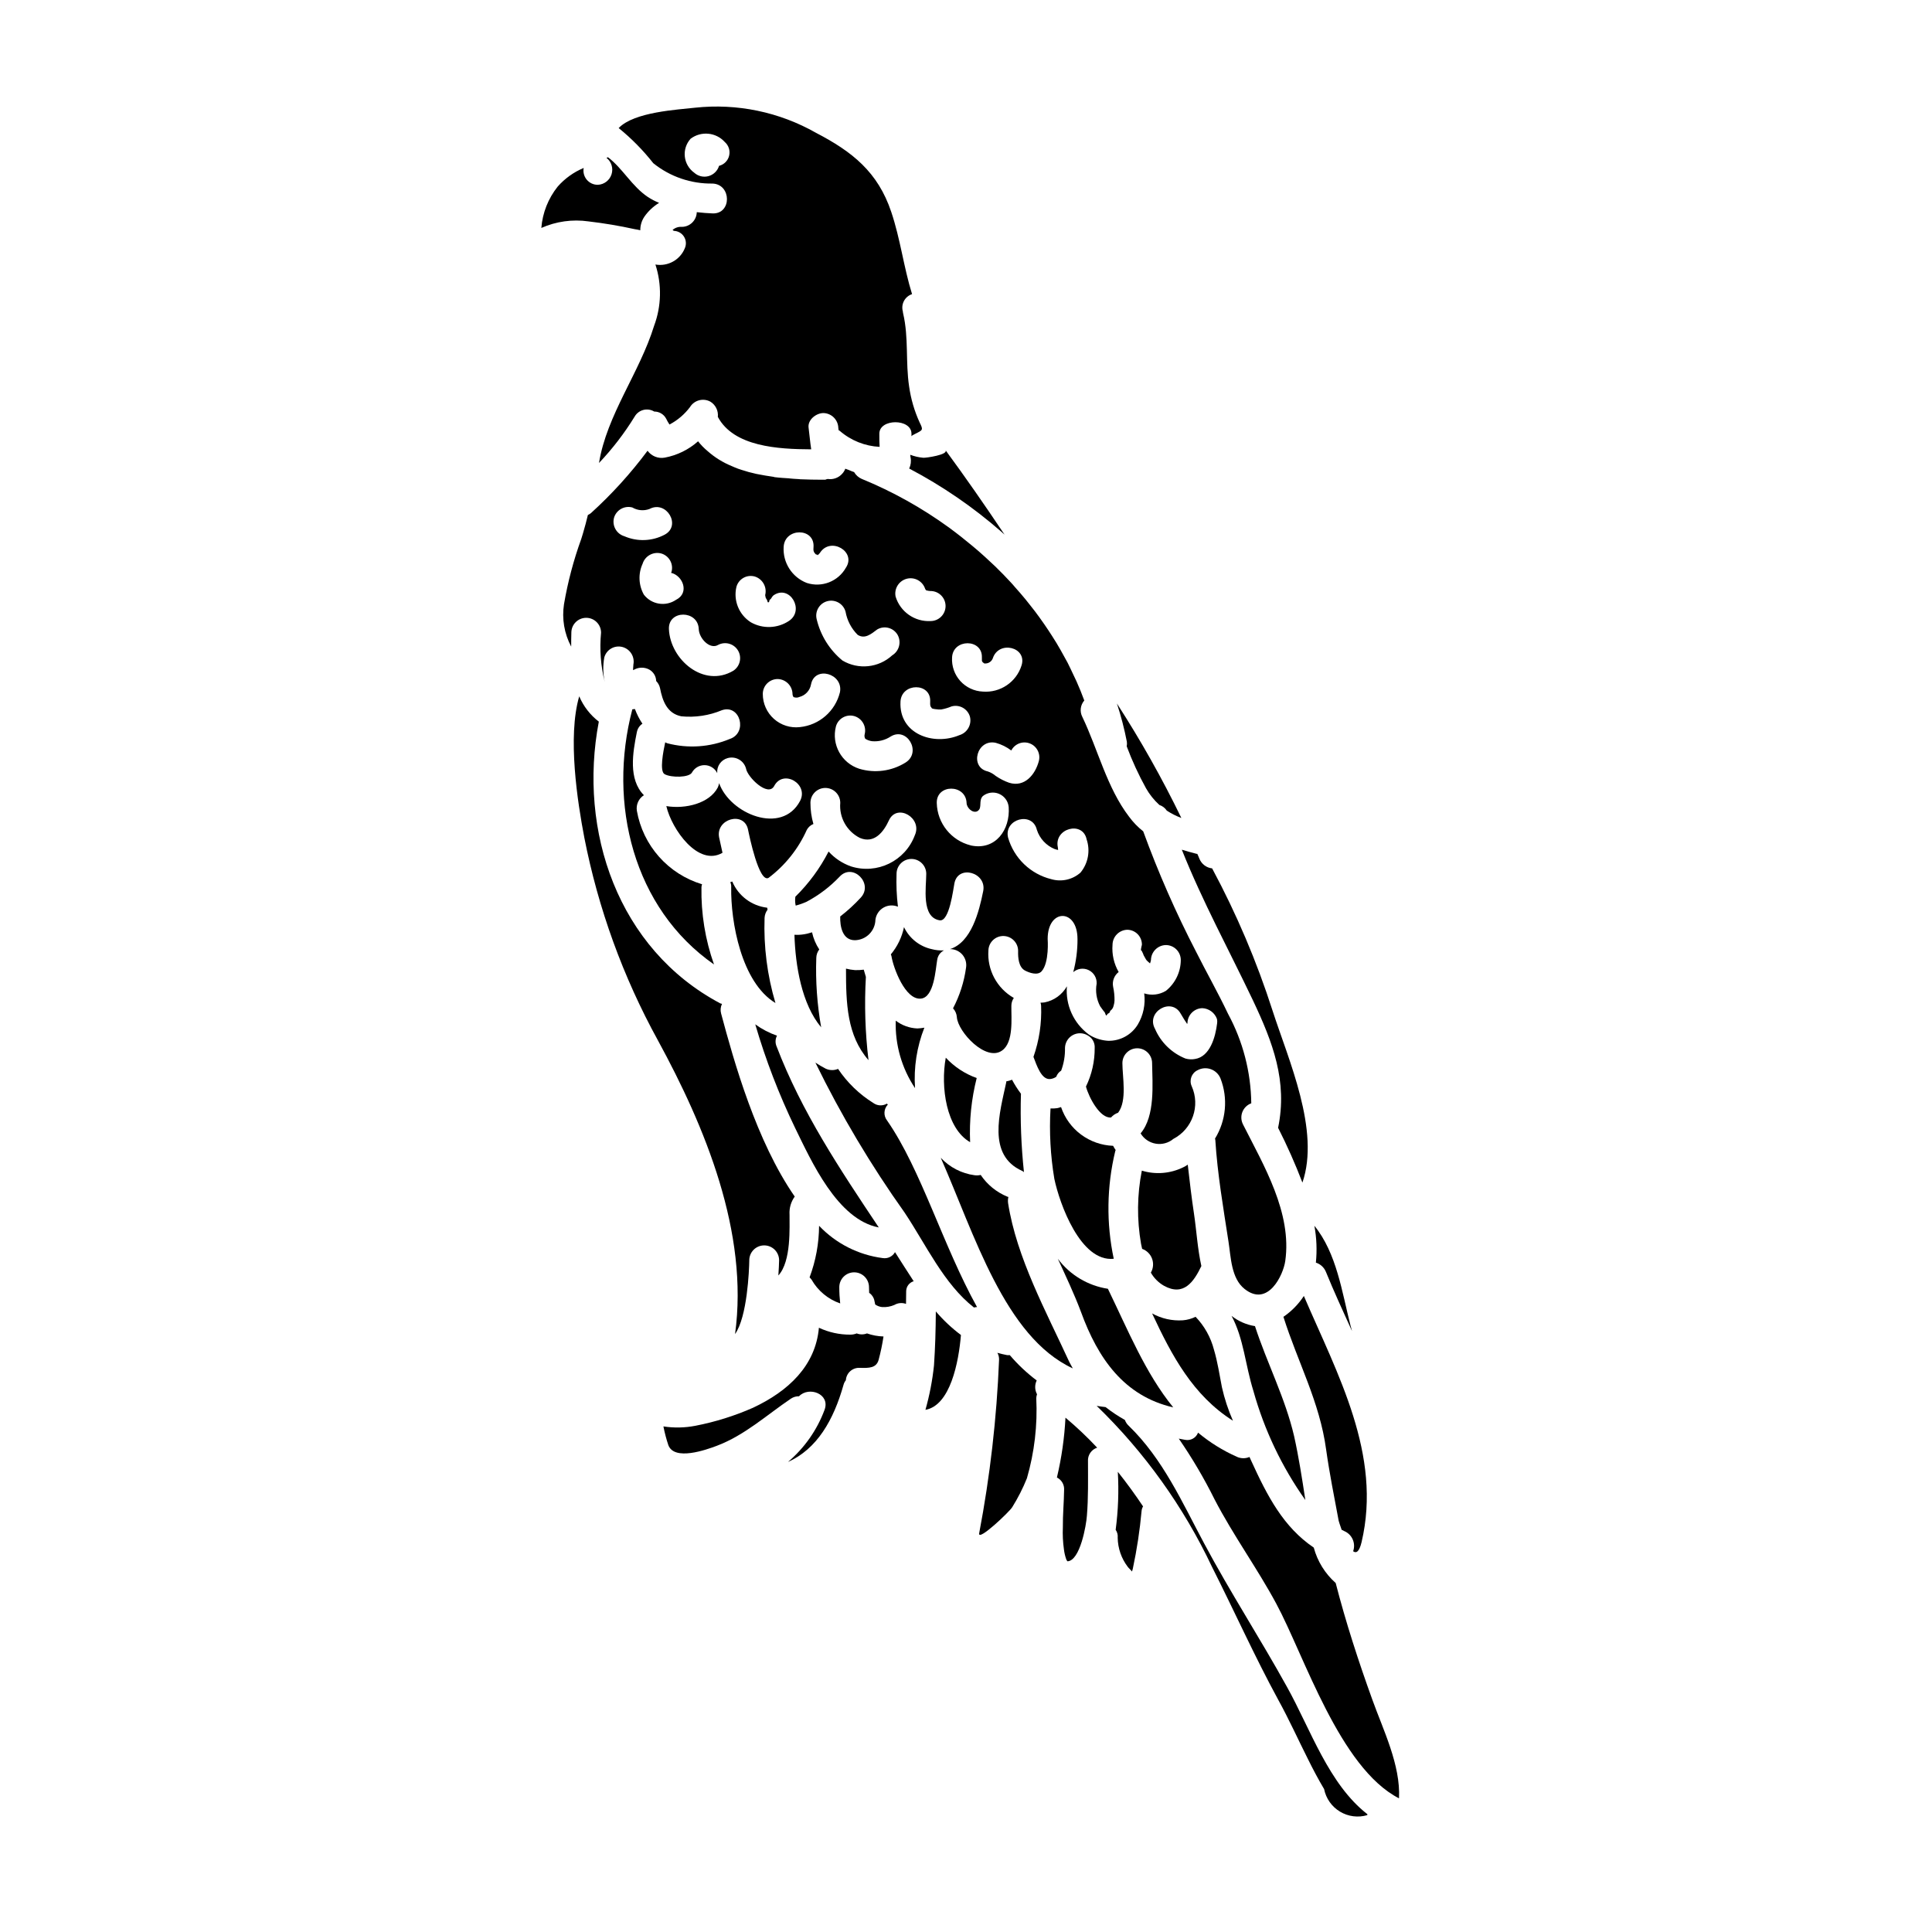 <?xml version="1.0" encoding="UTF-8"?>
<!-- Uploaded to: SVG Repo, www.svgrepo.com, Generator: SVG Repo Mixer Tools -->
<svg fill="#000000" width="800px" height="800px" version="1.1" viewBox="144 144 512 512" xmlns="http://www.w3.org/2000/svg">
 <g>
  <path d="m425.19 437.39c-0.363 0.078-0.688 0.238-1.051 0.285-0.574 0.082-1.16 0.109-1.742 0.078-0.355 6.238-0.016 12.496 1.016 18.66 1.379 6.57 6.934 22.105 15.742 21.172-2-9.414-1.863-19.156 0.395-28.512 0.016-0.105 0.059-0.207 0.121-0.289-0.254-0.363-0.484-0.742-0.688-1.133-3.07-0.109-6.031-1.148-8.496-2.981s-4.309-4.371-5.297-7.281z"/>
  <path d="m484.12 492.97c3.773 11.965 9.617 22.551 11.316 35.164 0.895 6.367 2.152 12.574 3.328 18.895 0 0.039 0.324 1.094 0.789 2.391v-0.004c0.23 0.082 0.445 0.191 0.652 0.324 2.098 0.863 3.148 3.219 2.391 5.356 0.812 0.609 1.621 0.16 2.231-2.394 5.477-23.199-6.367-44.477-15.293-65.262h0.004c-1.422 2.184-3.266 4.062-5.418 5.531z"/>
  <path d="m299.93 202.67c4.129 0.48 8.23 1.172 12.293 2.066 0.488 0.078 0.973 0.16 1.461 0.285v-0.004c-0.008-1.285 0.371-2.543 1.094-3.609 1.027-1.473 2.356-2.715 3.891-3.648-1.035-0.418-2.023-0.934-2.961-1.543-4.254-2.836-6.652-7.547-10.586-10.543-0.121 0.039-0.285 0.117-0.395 0.16 1.32 1.035 1.852 2.781 1.332 4.379-0.516 1.594-1.973 2.695-3.644 2.762-1.125 0.008-2.195-0.488-2.918-1.352s-1.02-2.004-0.812-3.113c-2.648 1.102-5.008 2.797-6.898 4.949-2.504 3.137-4.012 6.949-4.328 10.949 3.91-1.734 8.234-2.34 12.473-1.738z"/>
  <path d="m406.69 293.12c-1.102-1.043-2.215-2.066-3.363-3.062-0.527-0.465-1.074-0.91-1.613-1.367-1-0.836-2.008-1.656-3.027-2.457-0.938-0.727-1.867-1.453-2.82-2.152l-0.395-0.297v0.004c-7.172-5.203-14.938-9.531-23.137-12.891-0.836-0.371-1.531-0.996-1.988-1.789-0.492-0.164-0.973-0.355-1.445-0.574-0.328-0.121-0.605-0.199-0.891-0.328l0.004 0.004c-0.176 0.48-0.445 0.922-0.789 1.301-0.965 1.113-2.438 1.652-3.894 1.418-0.039 0-0.078 0.039-0.117 0.039-0.121 0-0.246 0.082-0.328 0.082-0.078 0-0.082 0.082-0.121 0.082h-0.945c-1.836 0-3.746-0.039-5.723-0.121-0.121 0-0.285-0.043-0.395-0.043-0.934-0.039-1.867-0.117-2.719-0.199l0.527 0.023c-1.426-0.094-2.848-0.16-4.297-0.348h-0.004c-0.07-0.047-0.152-0.074-0.238-0.082-1.461-0.203-2.887-0.445-4.301-0.73-0.16-0.039-0.285-0.039-0.395-0.078v-0.004c-1.258-0.27-2.496-0.609-3.711-1.016-0.332-0.09-0.66-0.199-0.977-0.324-0.566-0.199-1.094-0.445-1.664-0.688l-0.004-0.004c-2.359-0.961-4.543-2.316-6.445-4.016-0.914-0.758-1.746-1.613-2.477-2.555-2.496 2.223-5.555 3.719-8.84 4.332-1.742 0.316-3.508-0.395-4.547-1.828-4.457 5.984-9.48 11.52-15.008 16.531-0.242 0.203-0.516 0.367-0.805 0.488-0.371 1.574-0.812 3.203-1.301 4.867-0.16 0.484-0.289 0.973-0.449 1.461v0.004c-2.043 5.621-3.574 11.418-4.582 17.316-0.598 3.852 0.07 7.797 1.906 11.238 0-1.219 0-2.477 0.043-3.691 0-2.176 1.762-3.938 3.938-3.938 2.172 0 3.934 1.762 3.934 3.938-0.422 4.387-0.09 8.82 0.977 13.098-0.465-2.148-0.508-4.367-0.121-6.531 0.277-1.012 0.945-1.875 1.859-2.391 0.914-0.52 2-0.648 3.008-0.363 2.086 0.59 3.324 2.727 2.801 4.828 0.117-0.688-0.043 0.812-0.043 1.012 0.004 0.098 0.016 0.195 0.043 0.289 1.285-0.824 2.914-0.887 4.258-0.16 1.102 0.621 1.793 1.773 1.828 3.035 0.508 0.516 0.859 1.16 1.016 1.867 0.648 3.371 1.867 6.734 5.637 7.477v0.004c3.672 0.359 7.379-0.199 10.785-1.625 4.824-1.621 6.894 6.004 2.066 7.629-5.254 2.191-11.082 2.586-16.586 1.133-0.164-0.078-0.328-0.16-0.527-0.238-0.488 2.269-1.574 7.664-0.16 8.434 1.777 0.973 6.531 0.934 7.258-0.449 0.684-1.227 1.992-1.973 3.394-1.941 1.406 0.035 2.676 0.848 3.297 2.109-0.164-1.816 0.996-3.492 2.754-3.977 1.012-0.285 2.098-0.156 3.012 0.363 0.914 0.516 1.582 1.379 1.859 2.391 0.324 2.227 5.84 7.703 7.477 4.621 2.394-4.504 9.207-0.527 6.852 3.977-4.82 9.129-18.578 3.449-21.457-4.723h0.004c-0.066 0.41-0.188 0.805-0.367 1.18-2.188 4.176-8.516 5.758-13.625 4.91 1.422 6.164 8.477 16.137 14.887 12.371-0.324-1.383-0.609-2.754-0.895-4.059-0.973-4.949 6.652-7.086 7.668-2.066 0.285 1.418 2.883 14.191 5.438 12.777l-0.004-0.004c4.402-3.32 7.891-7.699 10.141-12.734 0.387-0.699 1.004-1.246 1.742-1.543-0.523-1.82-0.789-3.703-0.785-5.598 0-2.184 1.77-3.953 3.949-3.953 2.184 0 3.953 1.77 3.953 3.953-0.328 3.867 1.73 7.543 5.195 9.289 3.812 1.621 6.297-1.574 7.707-4.664 2.148-4.625 8.965-0.609 6.852 3.977-2.547 6.812-9.988 10.438-16.922 8.234-2.273-0.801-4.309-2.156-5.926-3.938-2.273 4.434-5.242 8.473-8.801 11.965-0.117 0.785-0.09 1.586 0.082 2.363 0.988-0.258 1.953-0.598 2.883-1.016 3.258-1.73 6.215-3.977 8.758-6.652 3.492-3.769 9.055 1.828 5.602 5.559-1.668 1.812-3.488 3.484-5.441 4.988-0.078 2.633 0.57 6.297 3.898 6.297 2.973-0.066 5.367-2.461 5.434-5.434 0.172-1.34 0.957-2.523 2.129-3.203 1.168-0.676 2.586-0.766 3.836-0.246-0.348-2.891-0.473-5.805-0.367-8.719 0-2.172 1.762-3.934 3.938-3.934 2.172 0 3.934 1.762 3.934 3.934 0 3.543-1.379 11.559 3.57 12.328 2.559 0.395 3.574-8.234 3.894-9.816 0.977-5.031 8.602-2.879 7.629 2.07-1.094 5.477-3.148 13.586-8.805 15.375h-0.004c1.254-0.02 2.453 0.512 3.277 1.457 0.82 0.949 1.184 2.211 0.988 3.445-0.516 3.773-1.684 7.426-3.453 10.793 0.602 0.645 0.961 1.48 1.016 2.363 0.289 3.894 7.75 11.922 12.004 8.801 3.086-2.191 2.394-8.562 2.438-11.809-0.004-0.754 0.223-1.488 0.648-2.109-4.481-2.555-7.098-7.453-6.731-12.594 0.066-2.176 1.883-3.883 4.059-3.816 2.172 0.07 3.883 1.887 3.812 4.059-0.039 1.664 0.121 4.137 1.785 5.07 1.215 0.648 3.367 1.379 4.422 0.242 2.109-2.312 1.625-8.602 1.625-8.602 0-8.113 7.902-8.113 7.902 0l0.004 0.004c0.02 2.969-0.363 5.93-1.129 8.801 1.137-0.984 2.754-1.191 4.106-0.531 1.352 0.664 2.176 2.07 2.098 3.574-0.371 2.047-0.039 4.16 0.93 6 0.199 0.242 1.016 1.461 1.137 1.504 0.121 0.043 0.324 0.934 0.488 0.934h0.039c0.078 0 0.324-0.527 0.488-0.527h0.004c0.164-0.059 0.305-0.172 0.391-0.324 0.098-0.145 0.141-0.289 0.039-0.289l0.043-0.039 0.004 0.004c0-0.023 0.016-0.039 0.039-0.039 0.238-0.176 0.445-0.398 0.605-0.652 0.086-0.121 0.125-0.16 0.125-0.242 0.086-0.195 0.152-0.402 0.199-0.609 0.117-0.398 0.188-0.805 0.203-1.219 0.02-1.223-0.102-2.449-0.363-3.648-0.301-1.48 0.266-3.008 1.461-3.934-1.258-2.188-1.824-4.703-1.625-7.219 0.027-2.156 1.742-3.906 3.894-3.977 1.047 0.004 2.047 0.43 2.777 1.176 0.73 0.746 1.133 1.754 1.117 2.801-0.102 0.375-0.18 0.754-0.242 1.137v0.324c0 0.078 0.199 0.078 0.199 0.16 0.121 0.324 0.363 0.688 0.449 1.012 0 0.043 0.039 0.082 0.039 0.125h0.004c0.02 0.023 0.035 0.051 0.039 0.078 0.203 0.367 0.363 0.688 0.57 1.016 0.117 0.16 0.16 0.199 0.16 0.242l0.117 0.117c0.121 0.164 0.609 0.527 0.812 0.73v0.004c0.113-0.289 0.195-0.586 0.25-0.891 0.039-2.164 1.77-3.918 3.934-3.977 2.195 0 3.973 1.781 3.973 3.977-0.016 3.172-1.465 6.168-3.938 8.152-1.73 1.055-3.832 1.301-5.758 0.68 0.375 2.867-0.223 5.777-1.703 8.266-1.66 2.723-4.644 4.359-7.832 4.301-1.562-0.09-3.086-0.52-4.461-1.258-0.238-0.16-0.484-0.285-0.727-0.445-3.992-2.965-6.172-7.781-5.762-12.738-1.254 2.211-3.41 3.766-5.902 4.258-0.363 0.047-0.727 0.074-1.094 0.078 0.098 0.277 0.152 0.566 0.16 0.855 0.184 4.59-0.508 9.176-2.027 13.508 0.895 2.363 2.109 5.965 4.301 5.879l0.004 0.004c0.625-0.039 1.227-0.25 1.738-0.613 0.234-0.672 0.695-1.246 1.301-1.621 0.719-1.93 1.062-3.981 1.012-6.039 0.039-1.418 0.832-2.707 2.074-3.387 1.246-0.676 2.758-0.641 3.969 0.098 0.262 0.152 0.508 0.328 0.734 0.527 0.75 0.715 1.152 1.723 1.094 2.758 0.031 3.551-0.762 7.062-2.312 10.258 0.789 2.961 3.769 8.516 6.652 8.191 0.5-0.578 1.145-1.012 1.867-1.254 2.434-3.203 1.137-9.445 1.137-13.141v-0.004c0-2.172 1.762-3.934 3.934-3.934 2.176 0 3.938 1.762 3.938 3.934 0.082 5.559 0.855 13.992-3.043 18.617 0.871 1.453 2.336 2.449 4.008 2.731 1.668 0.281 3.379-0.184 4.676-1.27 5.047-2.633 7.176-8.738 4.859-13.941-0.738-1.602-0.047-3.504 1.547-4.258 1.086-0.59 2.371-0.684 3.535-0.266 1.16 0.418 2.086 1.312 2.547 2.457 2.031 5.25 1.492 11.145-1.461 15.938 0 0.125 0.078 0.203 0.078 0.289 0.57 9.086 2.113 18.008 3.492 26.973 0.648 4.094 0.688 9.734 4.258 12.57 6.207 4.949 10.262-3.691 10.789-7.383 1.828-12.777-5.68-25.309-11.195-36.211h0.004c-0.527-1.023-0.59-2.223-0.172-3.293 0.418-1.07 1.277-1.91 2.359-2.305-0.098-8.293-2.215-16.434-6.164-23.727-2.719-5.723-5.879-11.281-8.477-16.469-5.344-10.316-10.016-20.965-13.996-31.879-1.414-1.113-2.668-2.41-3.734-3.856-5.879-7.668-8.266-17.852-12.406-26.484-0.727-1.414-0.52-3.133 0.523-4.332-0.633-1.723-1.32-3.418-2.066-5.086-0.246-0.562-0.535-1.109-0.789-1.664-0.516-1.098-1.031-2.199-1.574-3.277-0.246-0.48-0.531-0.953-0.789-1.43-0.684-1.262-1.391-2.519-2.133-3.75-0.375-0.617-0.762-1.219-1.145-1.828-0.684-1.074-1.391-2.137-2.117-3.191-0.418-0.613-0.852-1.223-1.297-1.832-0.754-1.051-1.531-2.07-2.332-3.066-0.438-0.559-0.871-1.121-1.324-1.668-0.93-1.137-1.898-2.246-2.879-3.34-0.34-0.395-0.656-0.789-1.004-1.141-1.34-1.457-2.723-2.875-4.148-4.258-0.352-0.355-0.715-0.668-1.062-0.992zm51.953 122.23c-0.004-0.07 0.008-0.137 0.043-0.199 0.031-2.168 1.77-3.926 3.938-3.977 1.762 0.078 3.305 1.219 3.891 2.883 0.078 0.359 0.09 0.73 0.039 1.094-0.445 3.731-1.906 8.844-5.836 9.488-0.852 0.16-1.727 0.121-2.559-0.117-3.625-1.453-6.531-4.281-8.07-7.871-2.477-4.461 4.328-8.477 6.812-4.016 0.449 0.812 1.383 2.269 1.625 2.598zm-69.477-115.32c0.086 0.285 0.449 0.488 0.449 0.566v-0.199c0 0.16 0.727 0.242 1.301 0.242h-0.004c2.129 0.164 3.746 1.977 3.672 4.109-0.078 2.133-1.82 3.828-3.957 3.84-4.219 0.234-8.055-2.445-9.285-6.492-0.422-2.102 0.867-4.164 2.938-4.715 2.074-0.547 4.211 0.613 4.887 2.648zm-17.883 12.203c1.906 1.215 3.57-0.203 5.188-1.422 0.902-0.531 1.98-0.68 2.992-0.41 1.016 0.266 1.879 0.926 2.406 1.832 1.059 1.898 0.434 4.293-1.418 5.434-3.609 3.32-8.969 3.883-13.188 1.379-3.394-2.785-5.789-6.602-6.816-10.871-0.57-2.109 0.676-4.277 2.781-4.852 2.109-0.57 4.281 0.676 4.852 2.785 0.414 2.32 1.531 4.461 3.203 6.125zm-11.688-23.324c-0.039 0.812-0.078 1.055 0.203 1.504-0.043-0.039-0.043 0 0 0.039 0.043 0.039 0.285 0.324 0.395 0.445 0.039 0 0.078 0.039 0.16 0.082 0-0.082 0.488 0.039 0.164 0.082h0.004c0.07 0.004 0.137 0.016 0.203 0.039 0.031-0.035 0.074-0.066 0.121-0.082 0-0.082 0.395-0.363 0.488-0.566 2.793-4.258 9.652-0.285 6.852 3.977v-0.004c-2.047 3.66-6.398 5.359-10.383 4.059-3.914-1.512-6.394-5.391-6.125-9.574 0.301-5.109 8.203-5.109 7.918 0zm-50.129-2.801c-2.074-0.617-3.293-2.766-2.754-4.863 0.594-2.098 2.766-3.328 4.867-2.758 1.379 0.809 3.047 0.953 4.543 0.395 4.504-2.394 8.52 4.422 4.019 6.812-3.309 1.754-7.238 1.906-10.676 0.414zm5.152 15.457c-1.395-2.512-1.52-5.539-0.324-8.156 0.637-2.059 2.773-3.266 4.867-2.754 1.02 0.273 1.883 0.938 2.41 1.852 0.527 0.914 0.668 1.996 0.395 3.012-0.047 0.078-0.086 0.203-0.125 0.285 3.121 0.727 4.949 5.312 1.34 7.141h-0.004c-2.766 1.891-6.527 1.285-8.562-1.379zm23.77 20.156c-7.871 4.723-16.793-2.922-17.117-11.02-0.203-5.117 7.707-5.07 7.906 0 0.082 2.477 2.965 5.559 5.191 4.176h0.004c1.871-0.949 4.16-0.273 5.223 1.535 1.059 1.812 0.531 4.137-1.211 5.309zm4.582-12.816c-3.133-1.992-4.664-5.754-3.812-9.371 0.273-1.012 0.945-1.875 1.859-2.394 0.914-0.516 1.996-0.645 3.008-0.359 2.074 0.648 3.281 2.801 2.758 4.906 0.004 0.152 0.031 0.305 0.082 0.449 0 0.039 0.039 0.242 0.039 0.242l0.242 0.445c0.16 0.082 0.281 0.789 0.328 0.789h0.281c0.082 0 0.16-0.688 0.242-0.688 0.445-0.164 0.488-0.816 1.094-1.219 4.258-2.797 8.234 4.059 3.977 6.856-3.031 2.008-6.938 2.144-10.102 0.344zm13.02 27.785c-2.5 0.293-5.004-0.5-6.883-2.172-1.883-1.676-2.957-4.07-2.957-6.59-0.008-1.051 0.402-2.062 1.141-2.809 0.738-0.746 1.746-1.168 2.797-1.168 2.168 0.051 3.91 1.809 3.938 3.977 0.012 0.293 0.109 0.574 0.281 0.812 0.023-0.004 0.043 0.016 0.043 0.039 0.039-0.039 0.121 0 0.121 0 0.453 0.152 0.949 0.125 1.379-0.078 1.59-0.41 2.793-1.711 3.082-3.328 0.973-5.031 8.602-2.883 7.668 2.066-1.223 5.019-5.473 8.723-10.613 9.25zm28.027 9.367h0.004c-3.676 2.312-8.176 2.922-12.332 1.664-4.688-1.52-7.383-6.418-6.164-11.191 0.273-1.016 0.945-1.875 1.859-2.391 0.91-0.52 1.996-0.648 3.004-0.367 2.07 0.605 3.289 2.738 2.758 4.828-0.105 0.398-0.047 0.824 0.16 1.18 0.551 0.348 1.176 0.57 1.82 0.648 1.715 0.148 3.43-0.281 4.871-1.219 4.344-2.723 8.316 4.117 4.019 6.848zm-1.379-16.113c0.238-5.07 8.152-5.117 7.871 0-0.039 0.434-0.012 0.871 0.082 1.301 0-0.121 0.363 0.367 0.238 0.324 0.246 0.242 0.246 0.242 1.055 0.367l0.004-0.004c0.52 0.086 1.047 0.113 1.574 0.082 0.934-0.172 1.844-0.445 2.719-0.812 2.106-0.578 4.285 0.652 4.871 2.758 0.5 2.106-0.727 4.242-2.805 4.863-6.891 2.898-16.059-0.309-15.609-8.879zm18.617 38.09c-5.176-1.285-8.859-5.867-9-11.199-0.164-5.117 7.742-5.117 7.902 0 0.043 1.219 1.547 2.754 2.844 2.152 0.039-0.043 0.121-0.082 0.16-0.121 1.18-0.789 0.121-2.719 1.301-3.898h-0.004c1.211-0.973 2.856-1.203 4.285-0.602 1.434 0.602 2.418 1.938 2.57 3.484 0.445 6.016-3.484 11.617-10.059 10.195zm22.27 0.973c0.289 0.105 0.586 0.188 0.891 0.242-0.039-0.242-0.039-0.488-0.082-0.73-1.055-4.988 6.574-7.086 7.629-2.106h-0.004c1.031 3.027 0.418 6.375-1.621 8.84-2.102 1.863-5.012 2.519-7.711 1.742-2.711-0.664-5.203-2.035-7.219-3.969-2.012-1.934-3.484-4.367-4.258-7.051-1.18-4.949 6.449-7.059 7.629-2.066 0.75 2.32 2.488 4.188 4.746 5.109zm-4.219-23.32c-0.938 3.543-3.731 7.019-7.832 5.762v0.004c-1.277-0.445-2.492-1.062-3.606-1.828-0.609-0.52-1.312-0.922-2.07-1.18-4.992-1.094-2.879-8.719 2.109-7.586 1.48 0.41 2.867 1.098 4.094 2.027 0.918-1.781 3.035-2.59 4.906-1.871 1.875 0.719 2.906 2.734 2.398 4.672zm-4.582-25.348c-1.383 4.426-5.644 7.305-10.266 6.938-2.281-0.098-4.426-1.105-5.961-2.797-1.531-1.691-2.32-3.93-2.191-6.211 0.199-5.07 8.113-5.07 7.906 0h0.004c-0.02 0.262-0.02 0.527 0 0.789 0.02 0.066 0.031 0.133 0.043 0.199 0 0 0.039 0.082 0.078 0.082 0.039 0 0.039 0.16 0.121 0.203 0.16 0.039 0.289 0.285 0.445 0.285h0.285c0.844-0.023 1.594-0.547 1.902-1.336 1.562-4.883 9.172-3.016 7.633 1.852z"/>
  <path d="m387.1 416.55c-2.074-0.086-4.074-0.809-5.719-2.07-0.207 6.352 1.582 12.605 5.113 17.887-0.375-5.457 0.469-10.934 2.473-16.023-0.617 0.113-1.242 0.18-1.867 0.207z"/>
  <path d="m394.64 424.3c-1.422 7.746 0.117 18.777 6.449 22.387h0.004c-0.25-5.719 0.336-11.445 1.742-16.996-3.121-1.117-5.93-2.969-8.195-5.391z"/>
  <path d="m412.2 430.14c-0.5 0.195-1.016 0.344-1.543 0.445 0 0.082 0.039 0.203 0 0.285-1.707 7.992-5.152 19.266 4.258 23.445 0.164 0.086 0.316 0.195 0.445 0.324-0.734-6.902-1.004-13.848-0.797-20.789-0.887-1.172-1.676-2.414-2.363-3.711z"/>
  <path d="m448.51 400.08c0.043-0.043 0.082-0.043 0.082-0.082h-0.039c0 0.039 0 0.039-0.043 0.082z"/>
  <path d="m482.71 442.88c2.398 4.723 4.551 9.57 6.445 14.52 4.746-13.832-3.691-32.488-7.91-45.551-4.184-13.035-9.547-25.66-16.02-37.719-1.512-0.164-2.805-1.148-3.371-2.559-0.16-0.445-0.363-0.852-0.566-1.301-0.078 0-0.121 0.043-0.199 0-1.34-0.363-2.637-0.688-3.894-1.094 5.438 13.668 12.531 26.652 18.859 39.953 5.234 11.074 9.211 21.418 6.656 33.75z"/>
  <path d="m317.13 187.25c4.441 3.578 9.996 5.484 15.699 5.394 5.07 0.203 5.117 8.113 0 7.91-1.301-0.043-2.715-0.164-4.18-0.328v0.004c-0.051 2.144-1.793 3.867-3.938 3.891-0.902-0.07-1.793 0.223-2.477 0.816 0.121 0.039 0.203 0.16 0.324 0.242v0.004c1.098 0.023 2.113 0.594 2.699 1.523 0.59 0.93 0.672 2.09 0.223 3.094-1.258 3.09-4.504 4.879-7.789 4.301 1.727 5.301 1.602 11.031-0.352 16.25-3.848 12.453-12.531 23.566-14.598 36.344l-0.004 0.004c3.57-3.758 6.738-7.879 9.449-12.293 0.5-0.875 1.336-1.512 2.312-1.766 0.977-0.25 2.016-0.098 2.879 0.426 1.312-0.008 2.527 0.707 3.148 1.867 0.262 0.547 0.559 1.07 0.898 1.574 2.129-1.121 3.984-2.699 5.43-4.625 1.137-1.855 3.539-2.481 5.438-1.418 1.363 0.855 2.117 2.414 1.941 4.012 4.219 7.91 15.945 8.562 24.746 8.602-0.285-1.867-0.449-3.769-0.688-5.676-0.328-2.109 1.969-3.938 3.938-3.938 2.148 0.059 3.875 1.789 3.934 3.938 0.043 0.199 0.043 0.395 0.082 0.605 0.078 0.082 0.199 0.082 0.281 0.16 2.953 2.566 6.68 4.062 10.586 4.258-0.078-0.934-0.078-2.066-0.078-3.488 0-4.055 8.516-4.055 8.516 0v0.73c0-0.242 0.586-0.449 0.992-0.691 2.031-1.012 2.172-1.012 1.18-3l0.004 0.004c-1.395-3.039-2.336-6.262-2.801-9.574-0.973-6.449-0.078-12.898-1.574-19.309-0.047-0.172-0.074-0.348-0.078-0.527-0.562-1.945 0.512-3.984 2.434-4.621-2.231-7.18-3.082-14.562-5.512-21.781-3.543-10.586-10.34-15.984-19.957-20.973h0.004c-9.719-5.523-20.926-7.848-32.039-6.652-4.547 0.527-16.137 1.094-20.242 5.391l-0.004 0.004c3.394 2.75 6.473 5.875 9.172 9.312zm9.84-6.445v-0.004c2.797-2.144 6.773-1.773 9.125 0.852 1.02 0.898 1.457 2.293 1.133 3.613-0.32 1.324-1.352 2.356-2.672 2.684-0.398 1.324-1.449 2.352-2.785 2.723-1.332 0.371-2.762 0.031-3.789-0.898-1.398-1.004-2.309-2.555-2.496-4.266-0.191-1.711 0.355-3.422 1.5-4.707z"/>
  <path d="m489.93 541.52c-0.859-5.68-1.746-11.359-2.965-16.875-2.363-10.18-7.18-19.344-10.383-29.207-2.266-0.359-4.402-1.293-6.207-2.715 3.242 6.043 3.609 12.898 5.797 19.918 2.891 10.344 7.543 20.113 13.758 28.879z"/>
  <path d="m465.71 501.68c-0.848-3.273-2.523-6.277-4.871-8.715-1.055 0.516-2.195 0.832-3.363 0.93-2.84 0.188-5.668-0.445-8.156-1.824 5.195 11.156 10.832 21.742 21.418 28.434h0.004c-1.258-2.859-2.238-5.836-2.922-8.883-0.648-3.289-1.137-6.691-2.109-9.941z"/>
  <path d="m492.72 478.61c1.188 0.371 2.152 1.246 2.637 2.391 2.109 5.191 4.547 10.461 6.934 15.742-0.121-0.488-0.242-0.973-0.395-1.461-2.269-8.883-3.648-19.145-9.574-26.445l0.004 0.004c0.594 3.223 0.723 6.512 0.395 9.77z"/>
  <path d="m442.59 341.79c1.434 3.824 3.141 7.539 5.117 11.113 0.938 1.652 2.133 3.144 3.543 4.422 0.809 0.266 1.5 0.793 1.969 1.504 1.211 0.785 2.5 1.434 3.852 1.945-5.07-10.453-10.773-20.582-17.078-30.34 1.094 3.32 1.973 6.707 2.637 10.141 0.051 0.402 0.039 0.812-0.039 1.215z"/>
  <path d="m424.34 477.59c2.109 4.625 4.301 9.207 6.129 14.074 4.5 12.371 11.434 22.309 24.453 25.309-7.379-9.055-11.961-20.398-17.32-31.434-5.289-0.809-10.055-3.664-13.262-7.949z"/>
  <path d="m385.23 264.52c0.004 0.246 0.031 0.488 0.082 0.73 0.195 0.988 0.066 2.012-0.367 2.918 8.754 4.602 16.934 10.211 24.383 16.715 0.281 0.285 0.605 0.527 0.891 0.789-0.121-0.16-0.242-0.367-0.363-0.527-4.953-7.383-10.02-14.68-15.297-21.859 0.898 1.211-5.269 2.106-5.902 2.027v-0.004c-1.176-0.102-2.328-0.367-3.426-0.789z"/>
  <path d="m492.16 554.13c-8.035-5.438-12.293-13.625-16.59-23.043-0.16-0.324-0.285-0.645-0.445-0.973-1.066 0.457-2.273 0.441-3.328-0.039-3.711-1.652-7.18-3.809-10.301-6.406-0.516 1.387-1.961 2.191-3.41 1.906-0.605-0.082-1.137-0.242-1.699-0.324 3.559 5.16 6.742 10.57 9.527 16.184 4.953 9.527 11.238 18.129 16.309 27.551 7.422 13.777 16.793 43.52 32.527 51.594 0.449-8.84-4.215-18.172-7.086-26.203-3.648-10.102-7.016-20.445-9.695-30.867v0.004c-2.816-2.488-4.836-5.754-5.809-9.383z"/>
  <path d="m440.2 551.5c0.039 2.801 0.977 5.519 2.68 7.746 0.199 0.289 0.812 0.812 1.098 1.219 0.098-0.254 0.18-0.52 0.238-0.785 1.074-5.035 1.848-10.129 2.316-15.254 0.035-0.43 0.172-0.844 0.391-1.215-2.106-3.148-4.328-6.207-6.691-9.168 0.297 5.129 0.105 10.277-0.57 15.371 0.422 0.609 0.613 1.348 0.539 2.086z"/>
  <path d="m383.57 389.7c-0.551 2.656-1.746 5.137-3.488 7.219 0.039 0.16 0.117 0.242 0.16 0.449 0.484 3.078 3.648 11.719 7.828 11.273 3.488-0.363 3.852-7.707 4.297-10.262l0.004-0.004c0.141-1.082 0.812-2.023 1.785-2.512-1.078 0.062-2.16-0.047-3.207-0.324-3.231-0.699-5.957-2.856-7.379-5.84z"/>
  <path d="m428.31 506.64c-0.324-0.609-0.688-1.18-0.973-1.785-6.086-13.266-13.914-27.5-16.184-42.02v-0.004c-0.074-0.539-0.047-1.09 0.082-1.621-0.094-0.02-0.191-0.047-0.281-0.082-2.871-1.18-5.328-3.184-7.062-5.758-0.527 0.129-1.078 0.156-1.617 0.078-3.434-0.457-6.602-2.094-8.965-4.625 8.879 20.121 16.922 47.461 35 55.816z"/>
  <path d="m434.76 527.65c-2.637-2.816-5.441-5.473-8.398-7.953-0.27 5.344-1.031 10.652-2.269 15.859 1.242 0.609 1.996 1.906 1.906 3.285-0.039 3.285-0.367 6.613-0.328 9.895v0.004c-0.09 1.973 0.008 3.949 0.289 5.902 0.102 0.84 0.293 1.668 0.566 2.473 0.066 0.242 0.191 0.465 0.367 0.648 3.367-0.16 4.988-9.656 5.148-12.086 0.395-4.785 0.289-9.613 0.289-14.438h-0.004c-0.102-1.613 0.898-3.09 2.434-3.59z"/>
  <path d="m412.25 543.42c1.52-2.434 2.824-5 3.894-7.664 1.996-6.898 2.832-14.078 2.477-21.254 0.023-0.344 0.09-0.688 0.199-1.016-0.613-1.129-0.645-2.488-0.082-3.648-2.617-1.973-5.012-4.223-7.137-6.719-0.242 0.023-0.488 0.023-0.73 0-0.895-0.16-1.742-0.395-2.555-0.609 0.32 0.566 0.477 1.219 0.445 1.871-0.621 15.434-2.383 30.797-5.273 45.973-0.363 2.277 8.113-5.797 8.762-6.934z"/>
  <path d="m375.99 489.74c0.547 0.367 1.172 0.59 1.828 0.652 1.098 0.059 2.191-0.133 3.203-0.57 0.934-0.547 2.062-0.648 3.082-0.281 0.043-2.031 0.043-3.41 0.043-3.41 0.031-1.203 0.832-2.25 1.988-2.594-1.66-2.516-3.285-5.117-4.949-7.707-0.645 1.156-1.941 1.785-3.246 1.574-6.441-0.828-12.398-3.852-16.875-8.559-0.027 4.668-0.879 9.297-2.516 13.668 0.164 0.203 0.367 0.367 0.527 0.605v0.004c1.676 2.953 4.375 5.191 7.586 6.297-0.16-1.43-0.242-2.867-0.238-4.305 0-2.172 1.762-3.934 3.934-3.934 2.176 0 3.938 1.762 3.938 3.934 0 0.527 0.043 1.016 0.043 1.504 0.707 0.469 1.203 1.199 1.379 2.027-0.043-0.039 0.238 0.895 0.16 0.895 0.02 0.074 0.059 0.145 0.113 0.199z"/>
  <path d="m362.77 427.18c-0.922-0.477-1.812-1.004-2.68-1.574 6.781 13.879 14.691 27.172 23.648 39.754 5.68 8.516 10.387 18.895 18.375 25.148 0.262-0.078 0.539-0.121 0.812-0.121-9.055-16.309-14.809-36.426-23.812-49.402-1.02-1.262-0.949-3.086 0.168-4.262l-0.246-0.242-0.004-0.004c-1.113 0.66-2.512 0.598-3.566-0.156-3.731-2.32-6.926-5.406-9.371-9.055-1.07 0.457-2.281 0.426-3.324-0.086z"/>
  <path d="m398.66 497.79c-2.441-1.832-4.672-3.93-6.656-6.246-0.039 5.273-0.16 9.445-0.488 14.32-0.418 3.977-1.176 7.91-2.266 11.758 6.57-1.176 8.801-12.535 9.41-19.832z"/>
  <path d="m485.06 591.04c-7.062-12.777-15.094-25.152-21.945-38.008-5.879-10.992-10.91-22.391-19.996-31.191-0.457-0.422-0.805-0.949-1.012-1.535-1.789-1.008-3.5-2.144-5.117-3.41-0.789-0.082-1.574-0.203-2.363-0.328h0.004c12.684 12.281 23.043 26.75 30.582 42.715 5.902 11.684 11.277 23.688 17.523 35.164 2.844 5.152 5.231 10.465 7.871 15.699 1.34 2.715 2.754 5.391 4.297 7.984v0.004c0.504 2.488 2.027 4.656 4.203 5.965 2.176 1.312 4.801 1.648 7.234 0.93 0-0.078 0.039-0.16 0.039-0.238-10.289-7.992-15.066-22.516-21.32-33.75z"/>
  <path d="m314.25 335.79c-0.816-1.215-1.48-2.519-1.988-3.891-0.242 0.039-0.445 0.039-0.688 0.078-6.574 24.988 0.285 52.742 21.648 67.617h-0.004c-2.324-6.566-3.453-13.5-3.324-20.469 0.012-0.27 0.066-0.535 0.164-0.785-4.402-1.324-8.348-3.848-11.402-7.285-3.051-3.438-5.086-7.656-5.879-12.184-0.258-1.629 0.477-3.254 1.863-4.137-4.176-4.219-2.961-11.277-1.867-16.711h0.004c0.168-0.914 0.699-1.719 1.473-2.234z"/>
  <path d="m359.2 391.07c-0.703 0.23-1.422 0.406-2.152 0.527-0.828 0.137-1.672 0.18-2.512 0.125 0.242 8.152 1.91 18.375 7.086 24.535h-0.004c-1.074-6.062-1.508-12.219-1.293-18.371 0.008-0.824 0.281-1.621 0.785-2.273-0.91-1.383-1.562-2.922-1.91-4.543z"/>
  <path d="m347.31 384.55c-4.109-0.477-7.644-3.125-9.25-6.938-0.16 0.078-0.324 0.078-0.523 0.16v0.004c0.184 0.418 0.266 0.879 0.238 1.336-0.16 9.129 2.676 25.23 11.727 30.699v0.004c-2.18-7.328-3.152-14.957-2.883-22.594 0.043-0.777 0.32-1.527 0.789-2.148-0.016-0.18-0.051-0.355-0.098-0.523z"/>
  <path d="m372.9 400.97c-0.766 0.105-1.539 0.145-2.309 0.121-0.809-0.062-1.609-0.195-2.394-0.395 0 9.25 0.242 17.684 5.965 24.258-0.883-7.32-1.113-14.703-0.695-22.066-0.199-0.66-0.402-1.316-0.566-1.918z"/>
  <path d="m344.15 415.46c2.754 9.41 6.281 18.582 10.543 27.418 4.301 8.762 11.199 24.336 22.191 26.406-10.266-15.375-20.445-30.586-27.098-48.02h-0.004c-0.371-0.906-0.328-1.93 0.125-2.801-2.059-0.715-3.996-1.727-5.758-3.004z"/>
  <path d="m458.77 452.65c-0.371 0.262-0.766 0.492-1.18 0.688-3.418 1.684-7.348 2.004-10.992 0.895-1.266 6.406-1.332 12.996-0.203 19.43 0.078 0.395 0.199 0.852 0.285 1.297 1.219 0.434 2.184 1.391 2.629 2.606 0.449 1.219 0.332 2.57-0.32 3.691 0.828 1.457 2.031 2.664 3.488 3.492 5.234 2.883 7.91-1.094 9.898-5.234-1.012-4.543-1.301-9.527-1.949-13.832-0.648-4.305-1.168-8.691-1.656-13.031z"/>
  <path d="m297.5 328.53c-3.148 10.75-0.445 28.066 1.34 37.391v0.004c3.684 18.828 10.266 36.969 19.512 53.781 12.492 22.918 24.137 50.949 20.445 77.84 3.242-4.582 3.731-16.875 3.773-19.551h-0.004c0-2.184 1.77-3.953 3.953-3.953 2.184 0 3.953 1.77 3.953 3.953-0.039 1.133-0.078 2.516-0.199 4.019 3.492-3.773 2.922-12.988 2.965-16.184l-0.004-0.004c-0.098-1.688 0.387-3.356 1.379-4.723-10.18-14.68-16.102-35.773-19.512-48.512-0.234-0.852-0.148-1.762 0.242-2.555-0.16-0.082-0.285-0.039-0.449-0.121-27.133-14.398-37.719-45.711-32.199-74.676-2.281-1.75-4.074-4.062-5.195-6.711z"/>
  <path d="m343.58 517.06c-4.902 2.16-10.031 3.766-15.289 4.785-2.797 0.543-5.664 0.602-8.48 0.172 0.328 1.676 0.762 3.328 1.301 4.945 1.574 4.262 10.016 1.258 12.816 0.203 7.422-2.797 13.227-8.152 19.711-12.535v0.004c0.625-0.414 1.363-0.625 2.113-0.609 2.594-2.715 8.312-0.648 6.773 3.57-1.988 5.367-5.332 10.133-9.699 13.832 7.668-3.41 12.09-11.07 14.727-20.469 0.117-0.43 0.328-0.832 0.609-1.18 0.117-1.922 1.766-3.391 3.691-3.285 2.516 0.082 4.379 0.039 4.988-2.106 0.551-2.043 0.984-4.117 1.297-6.207-1.492-0.043-2.969-0.316-4.379-0.812-0.875 0.344-1.848 0.344-2.719 0-0.543 0.219-1.121 0.328-1.703 0.324-2.871 0.02-5.715-0.605-8.316-1.828-0.891 10.082-8.113 16.816-17.441 21.195z"/>
 </g>
</svg>